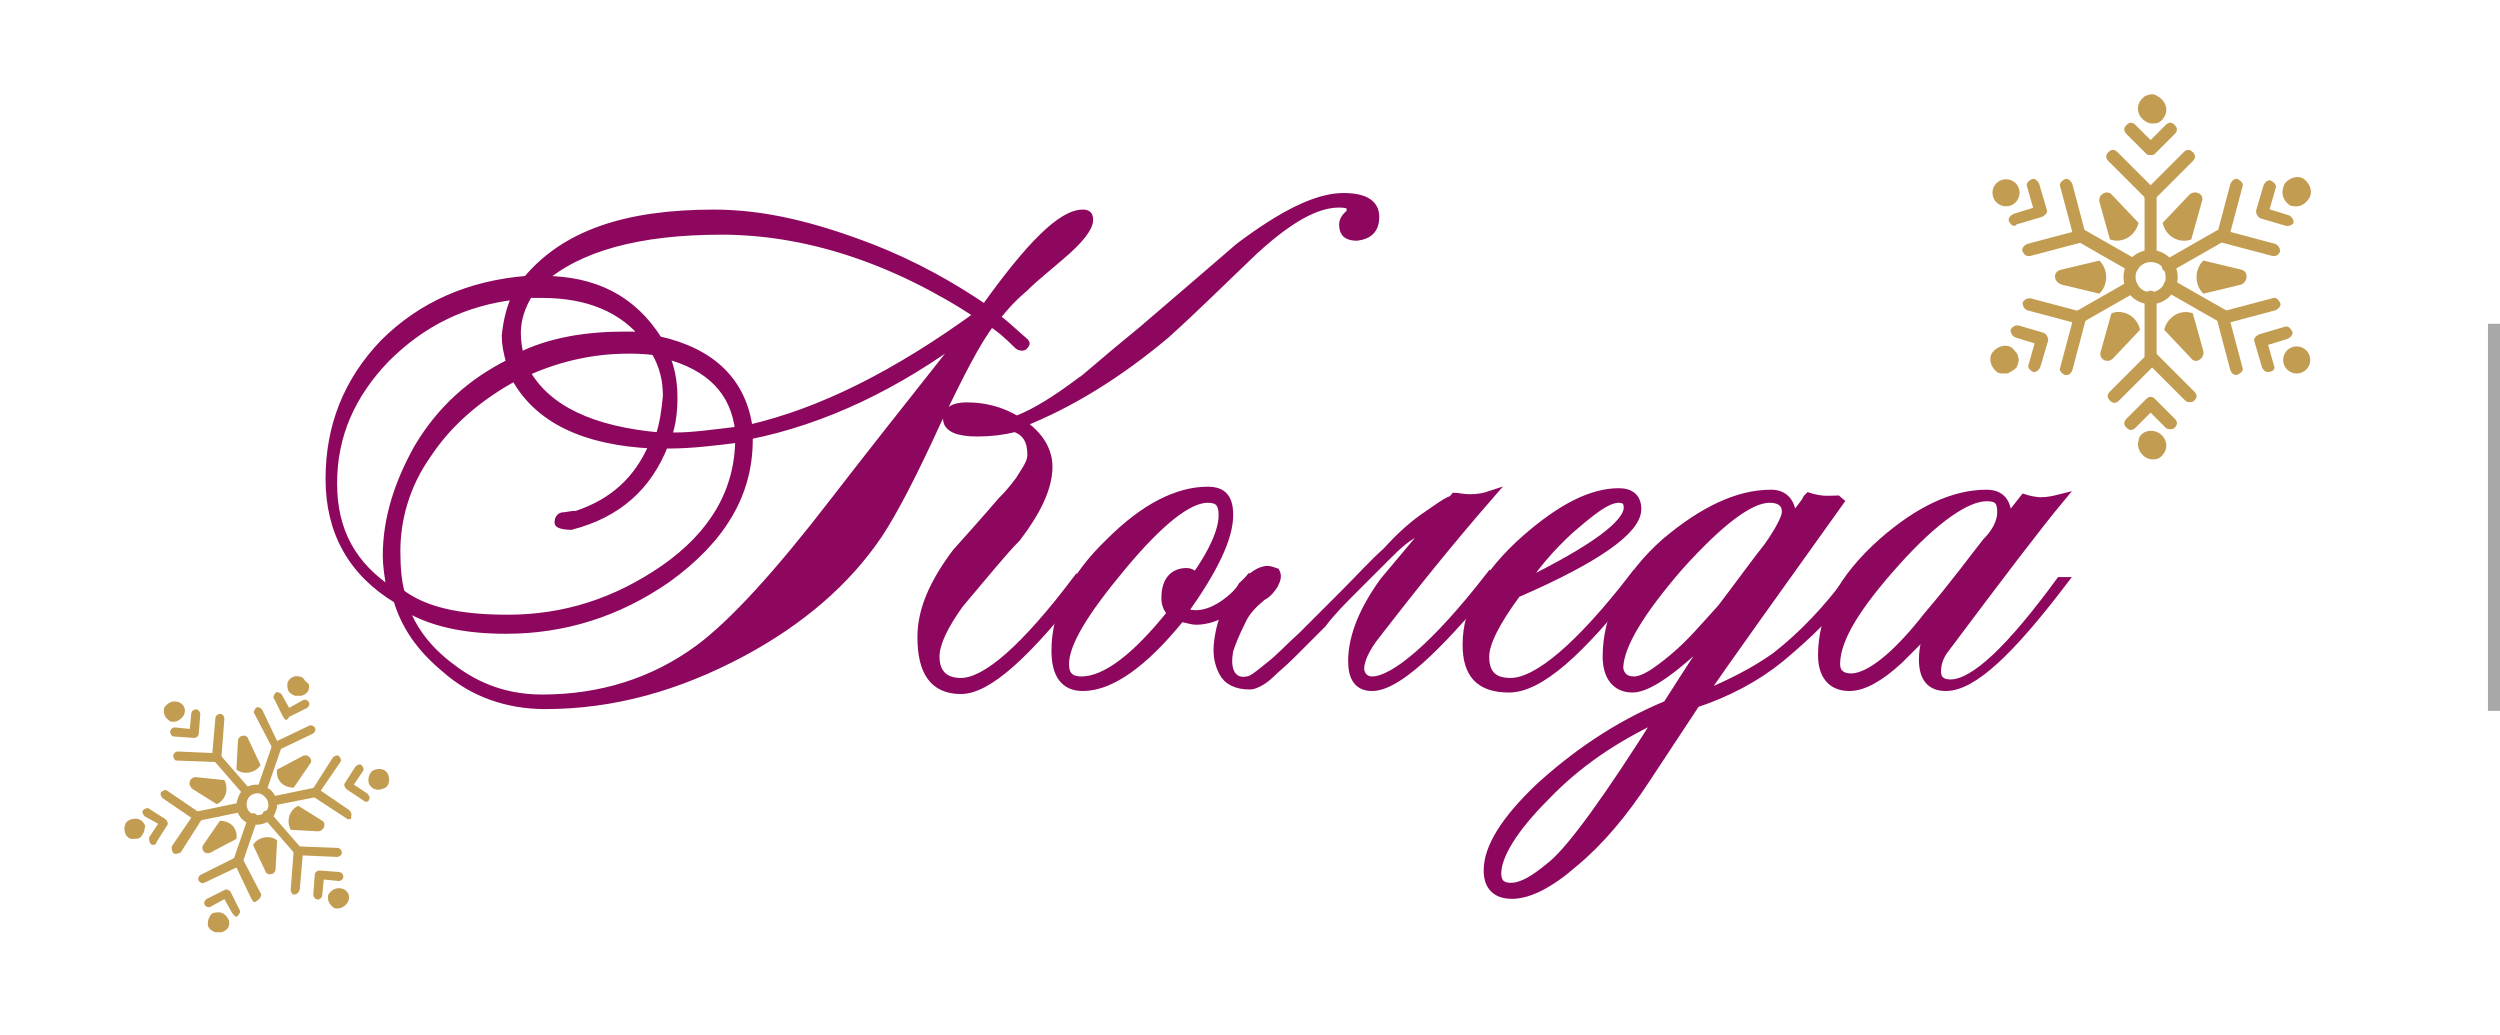 <?xml version="1.0" encoding="utf-8"?>
<!-- Generator: Adobe Illustrator 26.0.2, SVG Export Plug-In . SVG Version: 6.00 Build 0)  -->
<svg version="1.1" id="Layer_1" xmlns="http://www.w3.org/2000/svg" xmlns:xlink="http://www.w3.org/1999/xlink" x="0px" y="0px"
	 viewBox="0 0 166 68.7" style="enable-background:new 0 0 166 68.7;" xml:space="preserve">
<style type="text/css">
	.st0{fill:#A9A8A8;}
	.st1{fill:#C29D51;}
	.st2{fill:#8E075E;stroke:#8E075E;stroke-width:0.567;stroke-miterlimit:10;}
</style>
<rect x="165.2" y="21.5" class="st0" width="0.8" height="25.7"/>
<g>
	<g>
		<path class="st1" d="M142.8,20.2c-1,0-1.8-0.8-1.8-1.8s0.8-1.8,1.8-1.8s1.8,0.8,1.8,1.8C144.6,19.4,143.8,20.2,142.8,20.2z
			 M142.8,17.4c-0.5,0-1,0.4-1,1c0,0.5,0.4,1,1,1c0.5,0,1-0.4,1-1S143.4,17.4,142.8,17.4z"/>
	</g>
</g>
<g>
	<g>
		<path class="st1" d="M139.4,13.4l0.7,2.5l0,0c0.9,0.3,1.7-0.3,1.9-1.1l0,0l-1.8-1.9C139.9,12.6,139.3,12.9,139.4,13.4z"/>
	</g>
</g>
<g>
	<g>
		<path class="st1" d="M136.9,18.9l2.5,0.6l0,0c0.6-0.6,0.6-1.6,0-2.2l0,0l-2.5,0.6C136.3,18,136.3,18.7,136.9,18.9z"/>
	</g>
</g>
<g>
	<g>
		<path class="st1" d="M140.3,23.8l1.8-1.9l0,0c-0.2-0.9-1.1-1.4-1.9-1.1l0,0l-0.7,2.5C139.3,23.8,139.9,24.2,140.3,23.8z"/>
	</g>
</g>
<g>
	<g>
		<path class="st1" d="M146.3,23.3l-0.7-2.5l0,0c-0.9-0.3-1.7,0.3-1.9,1.1l0,0l1.8,1.9C145.8,24.2,146.4,23.8,146.3,23.3z"/>
	</g>
</g>
<g>
	<g>
		<path class="st1" d="M148.8,17.9l-2.5-0.6l0,0c-0.6,0.6-0.6,1.6,0,2.2l0,0l2.5-0.6C149.3,18.7,149.3,18,148.8,17.9z"/>
	</g>
</g>
<g>
	<g>
		<path class="st1" d="M145.4,12.9l-1.8,1.9l0,0c0.2,0.9,1.1,1.4,1.9,1.1l0,0l0.7-2.5C146.4,12.9,145.8,12.6,145.4,12.9z"/>
	</g>
</g>
<g>
	<g>
		<g>
			<path class="st1" d="M142.8,13.3c-0.1,0-0.2,0-0.3-0.1l-2.5-2.5c-0.2-0.2-0.2-0.4,0-0.6c0.2-0.2,0.4-0.2,0.6,0l2.2,2.2l2.2-2.2
				c0.2-0.2,0.4-0.2,0.6,0c0.2,0.2,0.2,0.4,0,0.6l-2.5,2.5C143,13.3,142.9,13.3,142.8,13.3z"/>
		</g>
	</g>
	<g>
		<g>
			<path class="st1" d="M142.8,10.3c-0.1,0-0.2,0-0.3-0.1l-1.3-1.3c-0.2-0.2-0.2-0.4,0-0.6c0.2-0.2,0.4-0.2,0.6,0l1,1l1-1
				c0.2-0.2,0.4-0.2,0.6,0c0.2,0.2,0.2,0.4,0,0.6l-1.3,1.3C143,10.3,142.9,10.3,142.8,10.3z"/>
		</g>
	</g>
</g>
<g>
	<g>
		<g>
			<path class="st1" d="M134.7,17c-0.2,0-0.3-0.1-0.4-0.3c-0.1-0.2,0.1-0.4,0.3-0.5l3-0.8l-0.8-3c-0.1-0.2,0.1-0.4,0.3-0.5
				s0.4,0.1,0.5,0.3l0.9,3.4c0.1,0.2-0.1,0.4-0.3,0.5l-3.4,0.9C134.7,17,134.7,17,134.7,17z"/>
		</g>
	</g>
	<g>
		<g>
			<path class="st1" d="M133.8,15c-0.2,0-0.3-0.1-0.4-0.3c-0.1-0.2,0.1-0.4,0.3-0.5l1.3-0.4l-0.4-1.4c-0.1-0.2,0.1-0.4,0.3-0.5
				s0.4,0.1,0.5,0.3l0.5,1.7c0.1,0.2-0.1,0.4-0.3,0.5l-1.7,0.5C133.8,15,133.8,15,133.8,15z"/>
		</g>
	</g>
</g>
<g>
	<g>
		<g>
			<path class="st1" d="M137.2,24.9h-0.1c-0.2-0.1-0.4-0.3-0.3-0.5l0.8-3l-3-0.8c-0.2-0.1-0.3-0.3-0.3-0.5c0.1-0.2,0.3-0.3,0.5-0.3
				l3.4,0.9c0.2,0.1,0.3,0.3,0.3,0.5l-0.9,3.4C137.5,24.8,137.4,24.9,137.2,24.9z"/>
		</g>
	</g>
	<g>
		<g>
			<path class="st1" d="M135.1,24.7H135c-0.2-0.1-0.4-0.3-0.3-0.5l0.4-1.4l-1.3-0.4c-0.2-0.1-0.3-0.3-0.3-0.5
				c0.1-0.2,0.3-0.3,0.5-0.3l1.7,0.5c0.2,0.1,0.3,0.3,0.3,0.5l-0.5,1.7C135.4,24.6,135.2,24.7,135.1,24.7z"/>
		</g>
	</g>
</g>
<g>
	<g>
		<g>
			<path class="st1" d="M145.4,26.7c-0.1,0-0.2,0-0.3-0.1l-2.2-2.2l-2.2,2.2c-0.2,0.2-0.4,0.2-0.6,0c-0.2-0.2-0.2-0.4,0-0.6l2.5-2.5
				c0.2-0.2,0.4-0.2,0.6,0l2.5,2.5c0.2,0.2,0.2,0.4,0,0.6C145.6,26.7,145.5,26.7,145.4,26.7z"/>
		</g>
	</g>
	<g>
		<g>
			<path class="st1" d="M144.1,28.5c-0.1,0-0.2,0-0.3-0.1l-1-1l-1,1c-0.2,0.2-0.4,0.2-0.6,0c-0.2-0.2-0.2-0.4,0-0.6l1.3-1.3
				c0.2-0.2,0.4-0.2,0.6,0l1.3,1.3c0.2,0.2,0.2,0.4,0,0.6C144.3,28.5,144.2,28.5,144.1,28.5z"/>
		</g>
	</g>
</g>
<g>
	<g>
		<g>
			<path class="st1" d="M148.5,24.9c-0.2,0-0.3-0.1-0.4-0.3l-0.9-3.4c-0.1-0.2,0.1-0.4,0.3-0.5l3.4-0.9c0.2-0.1,0.4,0.1,0.5,0.3
				c0.1,0.2-0.1,0.4-0.3,0.5l-3,0.8l0.8,3C149,24.6,148.8,24.8,148.5,24.9C148.5,24.9,148.5,24.9,148.5,24.9z"/>
		</g>
	</g>
	<g>
		<g>
			<path class="st1" d="M150.6,24.7c-0.2,0-0.3-0.1-0.4-0.3l-0.5-1.7c-0.1-0.2,0.1-0.4,0.3-0.5l1.7-0.5c0.2-0.1,0.4,0.1,0.5,0.3
				c0.1,0.2-0.1,0.4-0.3,0.5l-1.3,0.4l0.4,1.4C151.1,24.5,150.9,24.7,150.6,24.7C150.7,24.7,150.6,24.7,150.6,24.7z"/>
		</g>
	</g>
</g>
<g>
	<g>
		<g>
			<g>
				<path class="st1" d="M143.1,6.3c-0.2-0.1-0.5,0-0.7,0.1c-0.4,0.3-0.6,0.8-0.3,1.3c0.2,0.3,0.5,0.5,0.8,0.5c0.2,0,0.3,0,0.5-0.1
					c0.4-0.3,0.6-0.8,0.3-1.3C143.5,6.5,143.3,6.4,143.1,6.3z"/>
			</g>
		</g>
		<g>
			<g>
				<path class="st1" d="M133.2,11.9c-0.5,0-0.9,0.4-0.9,0.9s0.4,0.9,0.9,0.9s0.9-0.4,0.9-0.9C134.1,12.3,133.7,11.9,133.2,11.9z"/>
			</g>
		</g>
		<g>
			<g>
				<path class="st1" d="M133.6,23.1c-0.4-0.3-1-0.1-1.3,0.3s-0.1,1,0.3,1.3c0.1,0.1,0.3,0.1,0.5,0.1c0.1,0,0.2,0,0.2,0
					c0.2-0.1,0.4-0.2,0.6-0.4c0.1-0.2,0.2-0.5,0.1-0.7C134,23.5,133.8,23.3,133.6,23.1z"/>
			</g>
		</g>
		<g>
			<g>
				<path class="st1" d="M142.4,28.7c-0.2,0.1-0.4,0.3-0.4,0.6c-0.1,0.2,0,0.5,0.1,0.7c0.2,0.3,0.5,0.5,0.8,0.5c0.2,0,0.3,0,0.5-0.1
					c0.4-0.3,0.6-0.8,0.3-1.3C143.4,28.6,142.8,28.5,142.4,28.7z"/>
			</g>
		</g>
		<g>
			<g>
				<path class="st1" d="M152.5,23c-0.5,0-0.9,0.4-0.9,0.9s0.4,0.9,0.9,0.9s0.9-0.4,0.9-0.9C153.4,23.4,153,23,152.5,23z"/>
			</g>
		</g>
		<g>
			<g>
				<path class="st1" d="M152,13.6c0.1,0.1,0.3,0.1,0.5,0.1c0.3,0,0.6-0.2,0.8-0.5c0.3-0.4,0.1-1-0.3-1.3c-0.4-0.3-1-0.1-1.3,0.3
					C151.4,12.8,151.6,13.3,152,13.6z"/>
			</g>
		</g>
	</g>
	<g>
		<g>
			<path class="st1" d="M151,17h-0.1l-3.4-0.9c-0.2-0.1-0.3-0.3-0.3-0.5l0.9-3.4c0.1-0.2,0.3-0.4,0.5-0.3c0.2,0.1,0.4,0.3,0.3,0.5
				l-0.8,3l3,0.8c0.2,0.1,0.3,0.3,0.3,0.5C151.3,16.9,151.2,17,151,17z"/>
		</g>
	</g>
	<g>
		<g>
			<path class="st1" d="M151.9,15h-0.1l-1.7-0.5c-0.2-0.1-0.3-0.3-0.3-0.5l0.5-1.7c0.1-0.2,0.3-0.4,0.5-0.3c0.2,0.1,0.4,0.3,0.3,0.5
				l-0.4,1.4l1.3,0.4c0.2,0.1,0.3,0.3,0.3,0.5C152.2,14.9,152.1,15,151.9,15z"/>
		</g>
	</g>
</g>
<g>
	<g>
		<path class="st1" d="M141.6,18.1c-0.1,0-0.1,0-0.2-0.1l-3.5-2c-0.2-0.1-0.3-0.4-0.2-0.6s0.4-0.3,0.6-0.2l3.5,2
			c0.2,0.1,0.3,0.4,0.2,0.6S141.8,18.1,141.6,18.1z"/>
	</g>
</g>
<g>
	<g>
		<path class="st1" d="M138.1,21.5c-0.1,0-0.3-0.1-0.4-0.2c-0.1-0.2,0-0.4,0.1-0.6l3.5-2c0.2-0.1,0.4,0,0.6,0.1
			c0.1,0.2,0,0.4-0.1,0.6l-3.5,2C138.2,21.5,138.2,21.5,138.1,21.5z"/>
	</g>
</g>
<g>
	<g>
		<path class="st1" d="M142.8,24.2c-0.2,0-0.4-0.2-0.4-0.4v-4.1c0-0.2,0.2-0.4,0.4-0.4l0,0c0.2,0,0.4,0.2,0.4,0.4v4.1
			C143.2,24.1,143.1,24.2,142.8,24.2L142.8,24.2z"/>
	</g>
</g>
<g>
	<g>
		<path class="st1" d="M147.6,21.5c-0.1,0-0.1,0-0.2-0.1l-3.5-2c-0.2-0.1-0.3-0.4-0.2-0.6s0.4-0.3,0.6-0.2l3.5,2
			c0.2,0.1,0.3,0.4,0.2,0.6C147.8,21.4,147.7,21.5,147.6,21.5z"/>
	</g>
</g>
<g>
	<g>
		<path class="st1" d="M144,18.1c-0.1,0-0.3-0.1-0.4-0.2c-0.1-0.2,0-0.4,0.1-0.6l3.5-2c0.2-0.1,0.4,0,0.6,0.1c0.1,0.2,0,0.4-0.1,0.6
			l-3.5,2C144.2,18.1,144.1,18.1,144,18.1z"/>
	</g>
</g>
<g>
	<g>
		<path class="st1" d="M142.8,17.4c-0.2,0-0.4-0.2-0.4-0.4v-4.1c0-0.2,0.2-0.4,0.4-0.4l0,0c0.2,0,0.4,0.2,0.4,0.4V17
			C143.2,17.2,143.1,17.4,142.8,17.4L142.8,17.4z"/>
	</g>
</g>
<g>
	<g>
		<path class="st1" d="M16.6,54.7c-0.7-0.2-1.1-1-0.8-1.7c0.2-0.7,1-1.1,1.7-0.8c0.7,0.2,1.1,1,0.8,1.7
			C18.1,54.6,17.3,54.9,16.6,54.7z M17.3,52.7c-0.4-0.1-0.8,0.1-0.9,0.5s0.1,0.8,0.5,0.9c0.4,0.1,0.8-0.1,0.9-0.5
			C17.9,53.3,17.7,52.9,17.3,52.7z"/>
	</g>
</g>
<g>
	<g>
		<path class="st1" d="M15.8,49.2l-0.1,1.9l0,0c0.5,0.4,1.3,0.2,1.6-0.3l0,0l-0.8-1.7C16.4,48.7,15.8,48.8,15.8,49.2z"/>
	</g>
</g>
<g>
	<g>
		<path class="st1" d="M12.8,52.4l1.6,1l0,0c0.6-0.3,0.8-1,0.5-1.6l0,0L13,51.6C12.6,51.6,12.4,52.1,12.8,52.4z"/>
	</g>
</g>
<g>
	<g>
		<path class="st1" d="M14,56.6l1.7-0.9l0,0c0.1-0.7-0.4-1.2-1.1-1.2l0,0l-1.1,1.6C13.3,56.4,13.6,56.8,14,56.6z"/>
	</g>
</g>
<g>
	<g>
		<path class="st1" d="M18.3,57.7l0.1-1.9l0,0c-0.5-0.4-1.3-0.2-1.6,0.3l0,0l0.8,1.7C17.7,58.2,18.3,58.1,18.3,57.7z"/>
	</g>
</g>
<g>
	<g>
		<path class="st1" d="M21.4,54.5l-1.6-1l0,0c-0.6,0.3-0.8,1-0.5,1.6l0,0l1.8,0.1C21.5,55.2,21.7,54.7,21.4,54.5z"/>
	</g>
</g>
<g>
	<g>
		<path class="st1" d="M20.1,50.2l-1.7,0.9l0,0c-0.1,0.7,0.4,1.2,1.1,1.2l0,0l1.1-1.6C20.8,50.5,20.5,50,20.1,50.2z"/>
	</g>
</g>
<g>
	<g>
		<g>
			<path class="st1" d="M18.3,49.9c-0.1,0-0.1-0.1-0.2-0.2l-1.2-2.3c-0.1-0.1,0-0.3,0.1-0.4c0.1-0.1,0.3,0,0.4,0.1l1,2.1l2.1-1
				c0.2-0.1,0.3,0,0.4,0.1c0.1,0.2,0,0.3-0.1,0.4L18.3,49.9C18.4,49.9,18.3,49.9,18.3,49.9z"/>
		</g>
	</g>
	<g>
		<g>
			<path class="st1" d="M19,47.8c-0.1,0-0.1-0.1-0.2-0.2l-0.6-1.2c-0.1-0.1,0-0.3,0.1-0.4c0.1-0.1,0.3,0,0.4,0.1l0.5,0.9l0.9-0.5
				c0.2-0.1,0.3,0,0.4,0.1c0.1,0.2,0,0.3-0.1,0.4l-1.2,0.6C19.1,47.8,19,47.8,19,47.8z"/>
		</g>
	</g>
</g>
<g>
	<g>
		<g>
			<path class="st1" d="M11.7,50.5c-0.1,0-0.2-0.2-0.2-0.3c0-0.2,0.2-0.3,0.3-0.3l2.3,0.1l0.2-2.3c0-0.2,0.2-0.3,0.3-0.3
				c0.2,0,0.3,0.2,0.3,0.3l-0.2,2.6c0,0.2-0.2,0.3-0.3,0.3L11.7,50.5L11.7,50.5z"/>
		</g>
	</g>
	<g>
		<g>
			<path class="st1" d="M11.5,48.9c-0.1,0-0.2-0.2-0.2-0.3c0-0.2,0.2-0.3,0.3-0.3l1,0.1l0.1-1c0-0.2,0.2-0.3,0.3-0.3
				c0.2,0,0.3,0.2,0.3,0.3l-0.1,1.3c0,0.2-0.2,0.3-0.3,0.3L11.5,48.9C11.5,49,11.5,48.9,11.5,48.9z"/>
		</g>
	</g>
</g>
<g>
	<g>
		<g>
			<path class="st1" d="M11.6,56.7C11.5,56.7,11.5,56.7,11.6,56.7c-0.2-0.1-0.2-0.3-0.2-0.5l1.3-1.9L10.8,53
				c-0.1-0.1-0.2-0.3-0.1-0.4c0.1-0.1,0.3-0.2,0.4-0.1l2.2,1.5c0.1,0.1,0.2,0.3,0.1,0.4L12,56.6C11.8,56.7,11.7,56.7,11.6,56.7z"/>
		</g>
	</g>
	<g>
		<g>
			<path class="st1" d="M10.1,56.1C10.1,56.1,10,56,10.1,56.1c-0.2-0.1-0.2-0.3-0.2-0.5l0.6-0.9l-0.9-0.5c-0.1-0.1-0.2-0.3-0.1-0.4
				c0.1-0.1,0.3-0.2,0.4-0.1l1.1,0.7c0.1,0.1,0.2,0.3,0.1,0.4l-0.7,1.1C10.4,56.1,10.2,56.1,10.1,56.1z"/>
		</g>
	</g>
</g>
<g>
	<g>
		<g>
			<path class="st1" d="M16.9,59.9c-0.1,0-0.1-0.1-0.2-0.2l-1-2.1l-2.1,1c-0.2,0.1-0.3,0-0.4-0.1c-0.1-0.2,0-0.3,0.1-0.4l2.4-1.2
				c0.1-0.1,0.3,0,0.4,0.1l1.2,2.3c0.1,0.1,0,0.3-0.1,0.4C17,59.9,16.9,59.9,16.9,59.9z"/>
		</g>
	</g>
	<g>
		<g>
			<path class="st1" d="M15.6,60.8c-0.1,0-0.1-0.1-0.2-0.2l-0.5-0.9L14,60.2c-0.2,0.1-0.3,0-0.4-0.1c-0.1-0.2,0-0.3,0.1-0.4l1.2-0.6
				c0.1-0.1,0.3,0,0.4,0.1l0.6,1.2c0.1,0.1,0,0.3-0.1,0.4C15.7,60.9,15.6,60.9,15.6,60.8z"/>
		</g>
	</g>
</g>
<g>
	<g>
		<g>
			<path class="st1" d="M19.5,59.4c-0.1,0-0.2-0.2-0.2-0.3l0.2-2.6c0-0.2,0.2-0.3,0.3-0.3l2.6,0.1c0.2,0,0.3,0.2,0.3,0.3
				c0,0.2-0.2,0.3-0.3,0.3l-2.3-0.1l-0.2,2.3C19.8,59.3,19.7,59.4,19.5,59.4L19.5,59.4z"/>
		</g>
	</g>
	<g>
		<g>
			<path class="st1" d="M21,59.7c-0.1,0-0.2-0.2-0.2-0.3l0.1-1.3c0-0.2,0.2-0.3,0.3-0.3l1.3,0.1c0.2,0,0.3,0.2,0.3,0.3
				c0,0.2-0.2,0.3-0.3,0.3l-1-0.1l-0.1,1C21.4,59.6,21.2,59.8,21,59.7C21.1,59.8,21,59.7,21,59.7z"/>
		</g>
	</g>
</g>
<g>
	<g>
		<g>
			<g>
				<path class="st1" d="M20.1,45c-0.2-0.1-0.3-0.1-0.5-0.1c-0.4,0.1-0.6,0.4-0.5,0.8c0,0.2,0.2,0.4,0.5,0.5c0.1,0,0.2,0,0.4,0
					c0.4-0.1,0.6-0.4,0.5-0.8C20.3,45.3,20.2,45.1,20.1,45z"/>
			</g>
		</g>
		<g>
			<g>
				<path class="st1" d="M11.8,46.6c-0.4-0.1-0.7,0.1-0.9,0.4c-0.1,0.4,0.1,0.7,0.4,0.9c0.4,0.1,0.7-0.1,0.9-0.4
					C12.4,47.1,12.2,46.7,11.8,46.6z"/>
			</g>
		</g>
		<g>
			<g>
				<path class="st1" d="M9.5,54.6c-0.2-0.3-0.7-0.3-1-0.1s-0.3,0.7-0.1,1c0.1,0.1,0.2,0.2,0.3,0.2s0.1,0,0.2,0c0.2,0,0.4,0,0.5-0.2
					c0.1-0.1,0.2-0.3,0.2-0.5C9.7,54.9,9.6,54.7,9.5,54.6z"/>
			</g>
		</g>
		<g>
			<g>
				<path class="st1" d="M14.3,60.6c-0.2,0-0.3,0.1-0.4,0.3c-0.1,0.2-0.1,0.3-0.1,0.5s0.2,0.4,0.5,0.5c0.1,0,0.2,0,0.4,0
					c0.4-0.1,0.6-0.4,0.5-0.8C15,60.7,14.7,60.5,14.3,60.6z"/>
			</g>
		</g>
		<g>
			<g>
				<path class="st1" d="M22.7,59c-0.4-0.1-0.7,0.1-0.9,0.4c-0.1,0.4,0.1,0.7,0.4,0.9c0.4,0.1,0.7-0.1,0.9-0.4
					C23.3,59.5,23.1,59.1,22.7,59z"/>
			</g>
		</g>
		<g>
			<g>
				<path class="st1" d="M24.6,52.2c0.1,0.1,0.2,0.2,0.3,0.2c0.2,0.1,0.5,0,0.7-0.1c0.3-0.2,0.3-0.7,0.1-1c-0.2-0.3-0.7-0.3-1-0.1
					C24.4,51.5,24.4,52,24.6,52.2z"/>
			</g>
		</g>
	</g>
	<g>
		<g>
			<path class="st1" d="M23.1,54.4L23.1,54.4l-2.3-1.5c-0.1-0.1-0.2-0.3-0.1-0.4l1.4-2.2c0.1-0.1,0.3-0.2,0.4-0.1
				c0.1,0.1,0.2,0.3,0.1,0.4l-1.3,1.9l1.9,1.3c0.1,0.1,0.2,0.3,0.1,0.4C23.4,54.4,23.2,54.4,23.1,54.4z"/>
		</g>
	</g>
	<g>
		<g>
			<path class="st1" d="M24.2,53.2L24.2,53.2L23,52.4c-0.1-0.1-0.2-0.3-0.1-0.4l0.7-1.1c0.1-0.1,0.3-0.2,0.4-0.1
				c0.1,0.1,0.2,0.3,0.1,0.4l-0.6,0.9l0.9,0.6c0.1,0.1,0.2,0.3,0.1,0.4C24.5,53.2,24.3,53.3,24.2,53.2z"/>
		</g>
	</g>
</g>
<g>
	<g>
		<path class="st1" d="M16.3,52.9c0,0-0.1,0-0.1-0.1l-2-2.3c-0.1-0.1-0.1-0.3,0-0.4c0.1-0.1,0.3-0.1,0.4,0l2,2.3
			c0.1,0.1,0.1,0.3,0,0.4C16.5,52.9,16.4,53,16.3,52.9z"/>
	</g>
</g>
<g>
	<g>
		<path class="st1" d="M13,54.5c-0.1,0-0.2-0.1-0.2-0.2c0-0.2,0.1-0.3,0.2-0.4l2.9-0.6c0.2,0,0.3,0.1,0.4,0.2c0,0.2-0.1,0.3-0.2,0.4
			l-2.9,0.6C13.1,54.5,13,54.5,13,54.5z"/>
	</g>
</g>
<g>
	<g>
		<path class="st1" d="M15.7,57.5c-0.2-0.1-0.2-0.2-0.2-0.4l1-2.9c0.1-0.2,0.2-0.2,0.4-0.2l0,0c0.2,0.1,0.2,0.2,0.2,0.4l-1,2.9
			C16,57.5,15.8,57.6,15.7,57.5L15.7,57.5z"/>
	</g>
</g>
<g>
	<g>
		<path class="st1" d="M19.6,56.7c0,0-0.1,0-0.1-0.1l-2-2.3c-0.1-0.1-0.1-0.3,0-0.4c0.1-0.1,0.3-0.1,0.4,0l2,2.3
			c0.1,0.1,0.1,0.3,0,0.4C19.8,56.8,19.7,56.8,19.6,56.7z"/>
	</g>
</g>
<g>
	<g>
		<path class="st1" d="M18,53.5c-0.1,0-0.2-0.1-0.2-0.2c0-0.2,0.1-0.3,0.2-0.4l2.9-0.6c0.2,0,0.3,0.1,0.4,0.2c0,0.2-0.1,0.3-0.2,0.4
			l-3,0.6H18z"/>
	</g>
</g>
<g>
	<g>
		<path class="st1" d="M17.3,52.7c-0.2-0.1-0.2-0.2-0.2-0.4l1-2.9c0.1-0.2,0.2-0.2,0.4-0.2l0,0c0.2,0.1,0.2,0.2,0.2,0.4l-1,2.9
			C17.6,52.7,17.5,52.8,17.3,52.7L17.3,52.7z"/>
	</g>
</g>
<g>
	<path class="st2" d="M68,19.1c-0.6,0.5-1.2,1.1-1.9,2c0.5,0.3,1.2,1,1.9,1.6c0,0.1,0,0.1,0,0.1c0.2-0.1,0,0.2-0.1,0.2
		s-0.2,0-0.3-0.1c-0.8-0.8-1.3-1.2-1.8-1.5c-1,1.3-2.1,3.5-3.6,6.6c-1.6,3.5-2.9,6-3.9,7.5c-2.1,3.1-5.1,5.7-9,7.8
		c-4.3,2.3-8.6,3.5-13.1,3.5c-2.5,0-4.8-0.8-6.6-2.4c-1.7-1.4-2.7-2.9-3.2-4.6c-3-1.8-4.5-4.5-4.5-8s1.2-6.5,3.6-9
		c2.5-2.5,5.7-3.9,9.5-4.2c2.5-3,6.5-4.4,12.4-4.4c3.3,0,6.6,0.8,10.5,2.3c2.8,1.1,5.3,2.5,7.5,4c3-4.2,5.1-6.3,6.5-6.3
		c0.3,0,0.4,0.1,0.4,0.4c0,0.5-0.6,1.3-1.9,2.4C69.6,17.7,68.7,18.4,68,19.1z M34.3,19.6c-3.5,0.4-6.3,1.8-8.7,4.2
		c-2.3,2.4-3.5,5.1-3.5,8.3s1.3,5.5,3.9,7.2c-0.2-1-0.3-1.8-0.3-2.4c0-2.5,0.8-4.9,2.1-7.2c1.5-2.5,3.5-4.3,6.1-5.6
		c-0.2-0.8-0.3-1.2-0.3-1.8C33.7,21.3,33.9,20.5,34.3,19.6z M49.1,29.1L49.1,29.1c-1.6,0.2-3.2,0.4-4.7,0.4h-0.3
		c-1.1,2.8-3.1,4.6-6.2,5.4c-0.4,0-0.8-0.1-0.8-0.2c0-0.2,0.1-0.4,0.3-0.4c0.2,0,0.5-0.1,0.9-0.1c2.4-0.8,4.1-2.3,5.1-4.7
		c-4.6-0.2-7.7-1.7-9.2-4.5c-2.4,1.3-4.4,3-5.8,5.1c-1.5,2.1-2.1,4.4-2.1,6.5c0,1.2,0.1,2.1,0.3,2.8c1.6,1.2,3.9,1.7,7.1,1.7
		c3.8,0,7.2-1.1,10.4-3.3C47.4,35.5,49.1,32.6,49.1,29.1z M64.2,22.1c-4.7,3.5-9.5,5.8-14.5,6.8v0.3c0,3.6-1.8,6.6-5.4,9.2
		c-3.3,2.3-6.9,3.4-10.7,3.4c-2.8,0-5.1-0.5-6.8-1.6c0.5,1.5,1.5,2.9,3.1,4.1c1.8,1.4,3.8,2.1,6.1,2.1c3.9,0,7.4-1.1,10.4-3.3
		c2.3-1.7,5.3-5,9-9.8C57.4,30.7,60.4,26.9,64.2,22.1z M42.9,22.4c-1.5-1.9-3.8-2.9-6.9-2.9h-0.9c-0.5,0.8-0.8,1.7-0.8,2.6
		c0,0.6,0.1,1.1,0.2,1.6c2-1,4.4-1.4,7-1.4C42.1,22.3,42.6,22.3,42.9,22.4z M44.3,26.3c0-1-0.2-2-0.8-3c-0.8-0.1-1.4-0.1-1.8-0.1
		c-2.3,0-4.6,0.5-6.8,1.5c1.4,2.5,4.4,3.9,8.9,4.3C44.1,28.1,44.2,27.3,44.3,26.3z M65,20.9c-5.8-3.8-11.6-5.6-17.1-5.6
		s-9.5,1.1-12,3.3h0.1c3.5,0,6,1.3,7.7,4c3.6,0.8,5.6,2.8,6,5.9C54.5,27.4,59.5,24.9,65,20.9z M49.1,28.6c-0.3-2.6-1.9-4.3-5-5.1
		c0.4,0.8,0.6,1.8,0.6,2.9c0,0.9-0.1,1.8-0.4,2.6h0.6C46,29,47.4,28.8,49.1,28.6z M91.3,14.4c0,0.8-0.4,1.2-1.2,1.3
		c-0.6,0-0.9-0.2-0.9-0.8c0-0.2,0.1-0.4,0.3-0.6c0.2-0.1,0.2-0.3,0.2-0.4c0-0.3-0.2-0.4-0.8-0.4c-1.5,0-3.3,1-5.6,3.1
		c-2,1.9-3.9,3.8-5.9,5.6c-3.1,2.6-6.3,4.6-9.6,5.9c1.2,0.8,1.8,1.8,1.8,2.9c0,1.4-0.8,3-2.1,4.7c-0.9,0.9-2.1,2.4-3.8,4.4
		c-1,1.4-1.6,2.6-1.6,3.5c0,1.1,0.6,1.7,1.7,1.7c1.7,0,4.3-2.3,7.7-6.8l0.3,0.3c-3.6,4.6-6.2,7-8,7c-1.8,0-2.6-1.2-2.6-3.5
		c0-1.8,0.8-3.6,2.3-5.6c0.8-0.9,1.8-2,3-3.4c0.8-0.8,1.1-1.3,1.2-1.4c0.5-0.8,0.8-1.2,0.8-1.7c0-0.9-0.3-1.5-1.1-1.8
		c-0.8,0.2-1.6,0.3-2.5,0.3c-1.3,0-2-0.3-2-0.9c0-0.5,0.4-0.8,1.3-0.8c1.2,0,2.3,0.3,3.3,0.9c1.3-0.5,2.7-1.4,4.3-2.6
		c0.1,0,1.4-1.2,4.1-3.4c2.1-1.8,4.2-3.6,6.4-5.5c2.8-2.1,5.1-3.3,6.9-3.3C90.7,13.1,91.3,13.6,91.3,14.4z"/>
	<path class="st2" d="M83.5,38.6c-1.3,1.7-2.7,2.6-4.1,2.6c-0.2,0-0.5-0.1-1-0.2c-2.5,3.1-4.7,4.6-6.5,4.6c-1.2,0-1.8-0.8-1.8-2.4
		c0-2.5,1.2-4.9,3.6-7.2c2.3-2.3,4.5-3.4,6.5-3.4c1,0,1.4,0.5,1.4,1.6c0,1.5-1,3.6-3,6.4c0.1,0.1,0.4,0.2,0.8,0.2
		c1.1,0,2.4-0.8,3.6-2.4L83.5,38.6z M81.2,34.2c0-0.8-0.3-1.1-1-1.1c-1.3,0-3.2,1.5-5.7,4.5c-2.5,3-3.8,5.1-3.8,6.5
		c0,0.8,0.4,1.1,1.1,1.1c1.6,0,3.6-1.5,6-4.5c-0.3-0.3-0.4-0.6-0.4-1c0-1.1,0.5-1.7,1.4-1.7c0.2,0,0.4,0.1,0.6,0.3
		C80.6,36.6,81.2,35.2,81.2,34.2z"/>
	<path class="st2" d="M92,37c-0.8,0.8-1.4,1.4-2.1,2.1c-0.8,0.8-1.5,1.5-2.1,2.3c-0.8,0.8-1.5,1.5-2.1,2.1c-0.5,0.5-1,0.9-1.3,1.2
		c-0.3,0.3-0.6,0.5-0.8,0.6c-0.2,0.1-0.4,0.2-0.6,0.2c-0.9,0-1.5-0.3-1.8-0.9c-0.3-0.6-0.4-1.2-0.3-2c0.1-0.8,0.3-1.5,0.6-2.1
		c0.3-0.8,0.8-1.2,1-1.6c0.6-0.6,1-0.9,1.4-1c0.3-0.1,0.5,0,0.8,0.1c0.1,0.2,0.1,0.4-0.1,0.8c-0.2,0.3-0.4,0.6-0.8,0.8
		c-0.6,0.5-1.1,1-1.4,1.7c-0.4,0.8-0.6,1.3-0.8,1.9c-0.1,0.6-0.1,1.1,0.1,1.5c0.2,0.4,0.6,0.6,1.1,0.5c0.3,0,0.8-0.4,1.4-0.9
		c0.8-0.6,1.4-1.3,2.3-2.1c0.9-0.9,1.8-1.8,2.8-2.8c1-1,1.9-2,2.8-2.8c0.9-1,1.8-1.8,2.7-2.4c0.9-0.6,1.6-1.2,2-1
		c-0.1,0.2,0,0.2,0,0.2v-0.1c0-0.1,0-0.1,0-0.1s0,0.1-0.1,0.3c-0.8,0.5-1.5,1.1-2.3,1.7C93.5,35.5,92.7,36.3,92,37z M99.1,38.6
		c-3.8,4.6-6.4,7-8,7c-0.9,0-1.3-0.6-1.3-1.7c0-1.7,0.8-3.5,2.1-5.3l4.7-5.6c0.2,0,0.5,0.1,1,0.1c0.6,0,1-0.1,1.3-0.2
		c-2.7,3.1-5.1,6.1-7.5,9.2c-0.8,1-1.1,1.8-1.1,2.3c0,0.4,0.3,0.8,0.8,0.8c1.5,0,4.3-2.4,7.8-6.9L99.1,38.6z"/>
	<path class="st2" d="M108.7,33.8c0,1.4-2.7,3.3-8,5.6c-1.4,1.9-2.1,3.3-2.1,4.2c0,1.2,0.6,1.7,1.7,1.7c1.8,0,4.6-2.4,8.1-6.9
		l0.1,0.3c-3.6,4.6-6.3,7-8.3,7s-2.8-1-2.8-2.9c0-2.4,1.3-4.7,3.9-7c2.4-2.1,4.4-3.1,6.2-3.1C108.3,32.7,108.7,33.1,108.7,33.8z
		 M108.1,33.7c0-0.4-0.2-0.6-0.6-0.6c-0.8,0-1.8,0.8-3.3,2.1c-1.3,1.2-2.3,2.4-3.1,3.6C105.8,36.5,108.1,34.8,108.1,33.7z"/>
	<path class="st2" d="M123.1,38.6c-1.4,2-3.1,3.6-4.9,5.1c-1.6,1.3-3.5,2.3-5.6,3l-3.3,5c-1.5,2.3-3.1,4.2-4.8,5.6
		c-1.6,1.4-3,2.1-4.1,2.1c-1,0-1.6-0.5-1.6-1.6c0-1.5,1.1-3.3,3.4-5.5c2.3-2.1,5.1-4.1,8.5-5.5c0.5-0.8,1.6-2.5,3.3-5.1
		c-2.6,2.6-4.5,4-5.6,4c-1.1,0-1.7-0.8-1.7-2.1c0-2.7,1.3-5.3,3.9-7.6c2.5-2.1,4.8-3.2,7-3.2c0.9,0,1.4,0.6,1.4,1.7l0.9-1.2l0.1-0.2
		l0.1-0.1c0.3,0.1,0.8,0.2,1.1,0.2c0.8,0,1,0,1.1-0.1c-4.5,6.3-7.6,10.6-9.3,13.1c1.9-0.8,3.5-1.6,4.9-2.6c1.8-1.4,3.4-3.1,4.9-5.1
		L123.1,38.6z M110.2,47.6c-3,1.4-5.5,3.1-7.6,5.3c-2.1,2.1-3.2,3.9-3.2,5.1c0,0.6,0.3,0.9,0.9,0.9c0.8,0,1.6-0.5,2.8-1.5
		C104.4,56.3,106.8,53,110.2,47.6z M118.6,34c0-0.6-0.4-0.9-1.1-0.9c-1.3,0-3.3,1.5-6,4.5c-2.6,3-4,5.3-4,6.8c0.1,0.5,0.4,0.8,1,0.8
		s1.4-0.5,2.6-1.5c1.2-1,2.1-2.1,3.2-3.3c1.3-1.7,2.3-3.1,3.1-4.1C118.1,35.3,118.6,34.4,118.6,34z"/>
	<path class="st2" d="M137,38.6c-3.5,4.6-6,7-7.8,7c-1,0-1.5-0.6-1.5-1.8c0-0.8,0.2-1.5,0.5-2.1c-0.8,0.8-1.5,1.5-2.1,2.1
		c-1.3,1.2-2.4,1.8-3.3,1.8c-1.2,0-1.8-0.8-1.8-2.1c0-2.6,1.3-5.1,4-7.5c2.4-2.1,4.7-3.2,6.9-3.2c1,0,1.4,0.6,1.4,1.7l1.1-1.4
		c0.3,0.1,0.8,0.2,1.1,0.2c0.5,0,0.9-0.1,1.3-0.2c-1.5,1.8-4,5.1-7.6,9.9c-0.4,0.5-0.6,1-0.6,1.6c0,0.5,0.3,0.8,0.9,0.8
		c1.6,0,4-2.3,7.3-6.8L137,38.6z M132.9,34c0-0.8-0.3-1-1-1c-1.3,0-3.4,1.4-6,4.3c-2.6,2.9-4,5.1-4,6.8c0,0.6,0.4,0.9,1,0.9
		c1.2,0,3-1.4,5.1-4.1c1.8-2.1,3.1-3.9,3.9-4.9C132.5,35.4,132.9,34.7,132.9,34z"/>
</g>
</svg>
